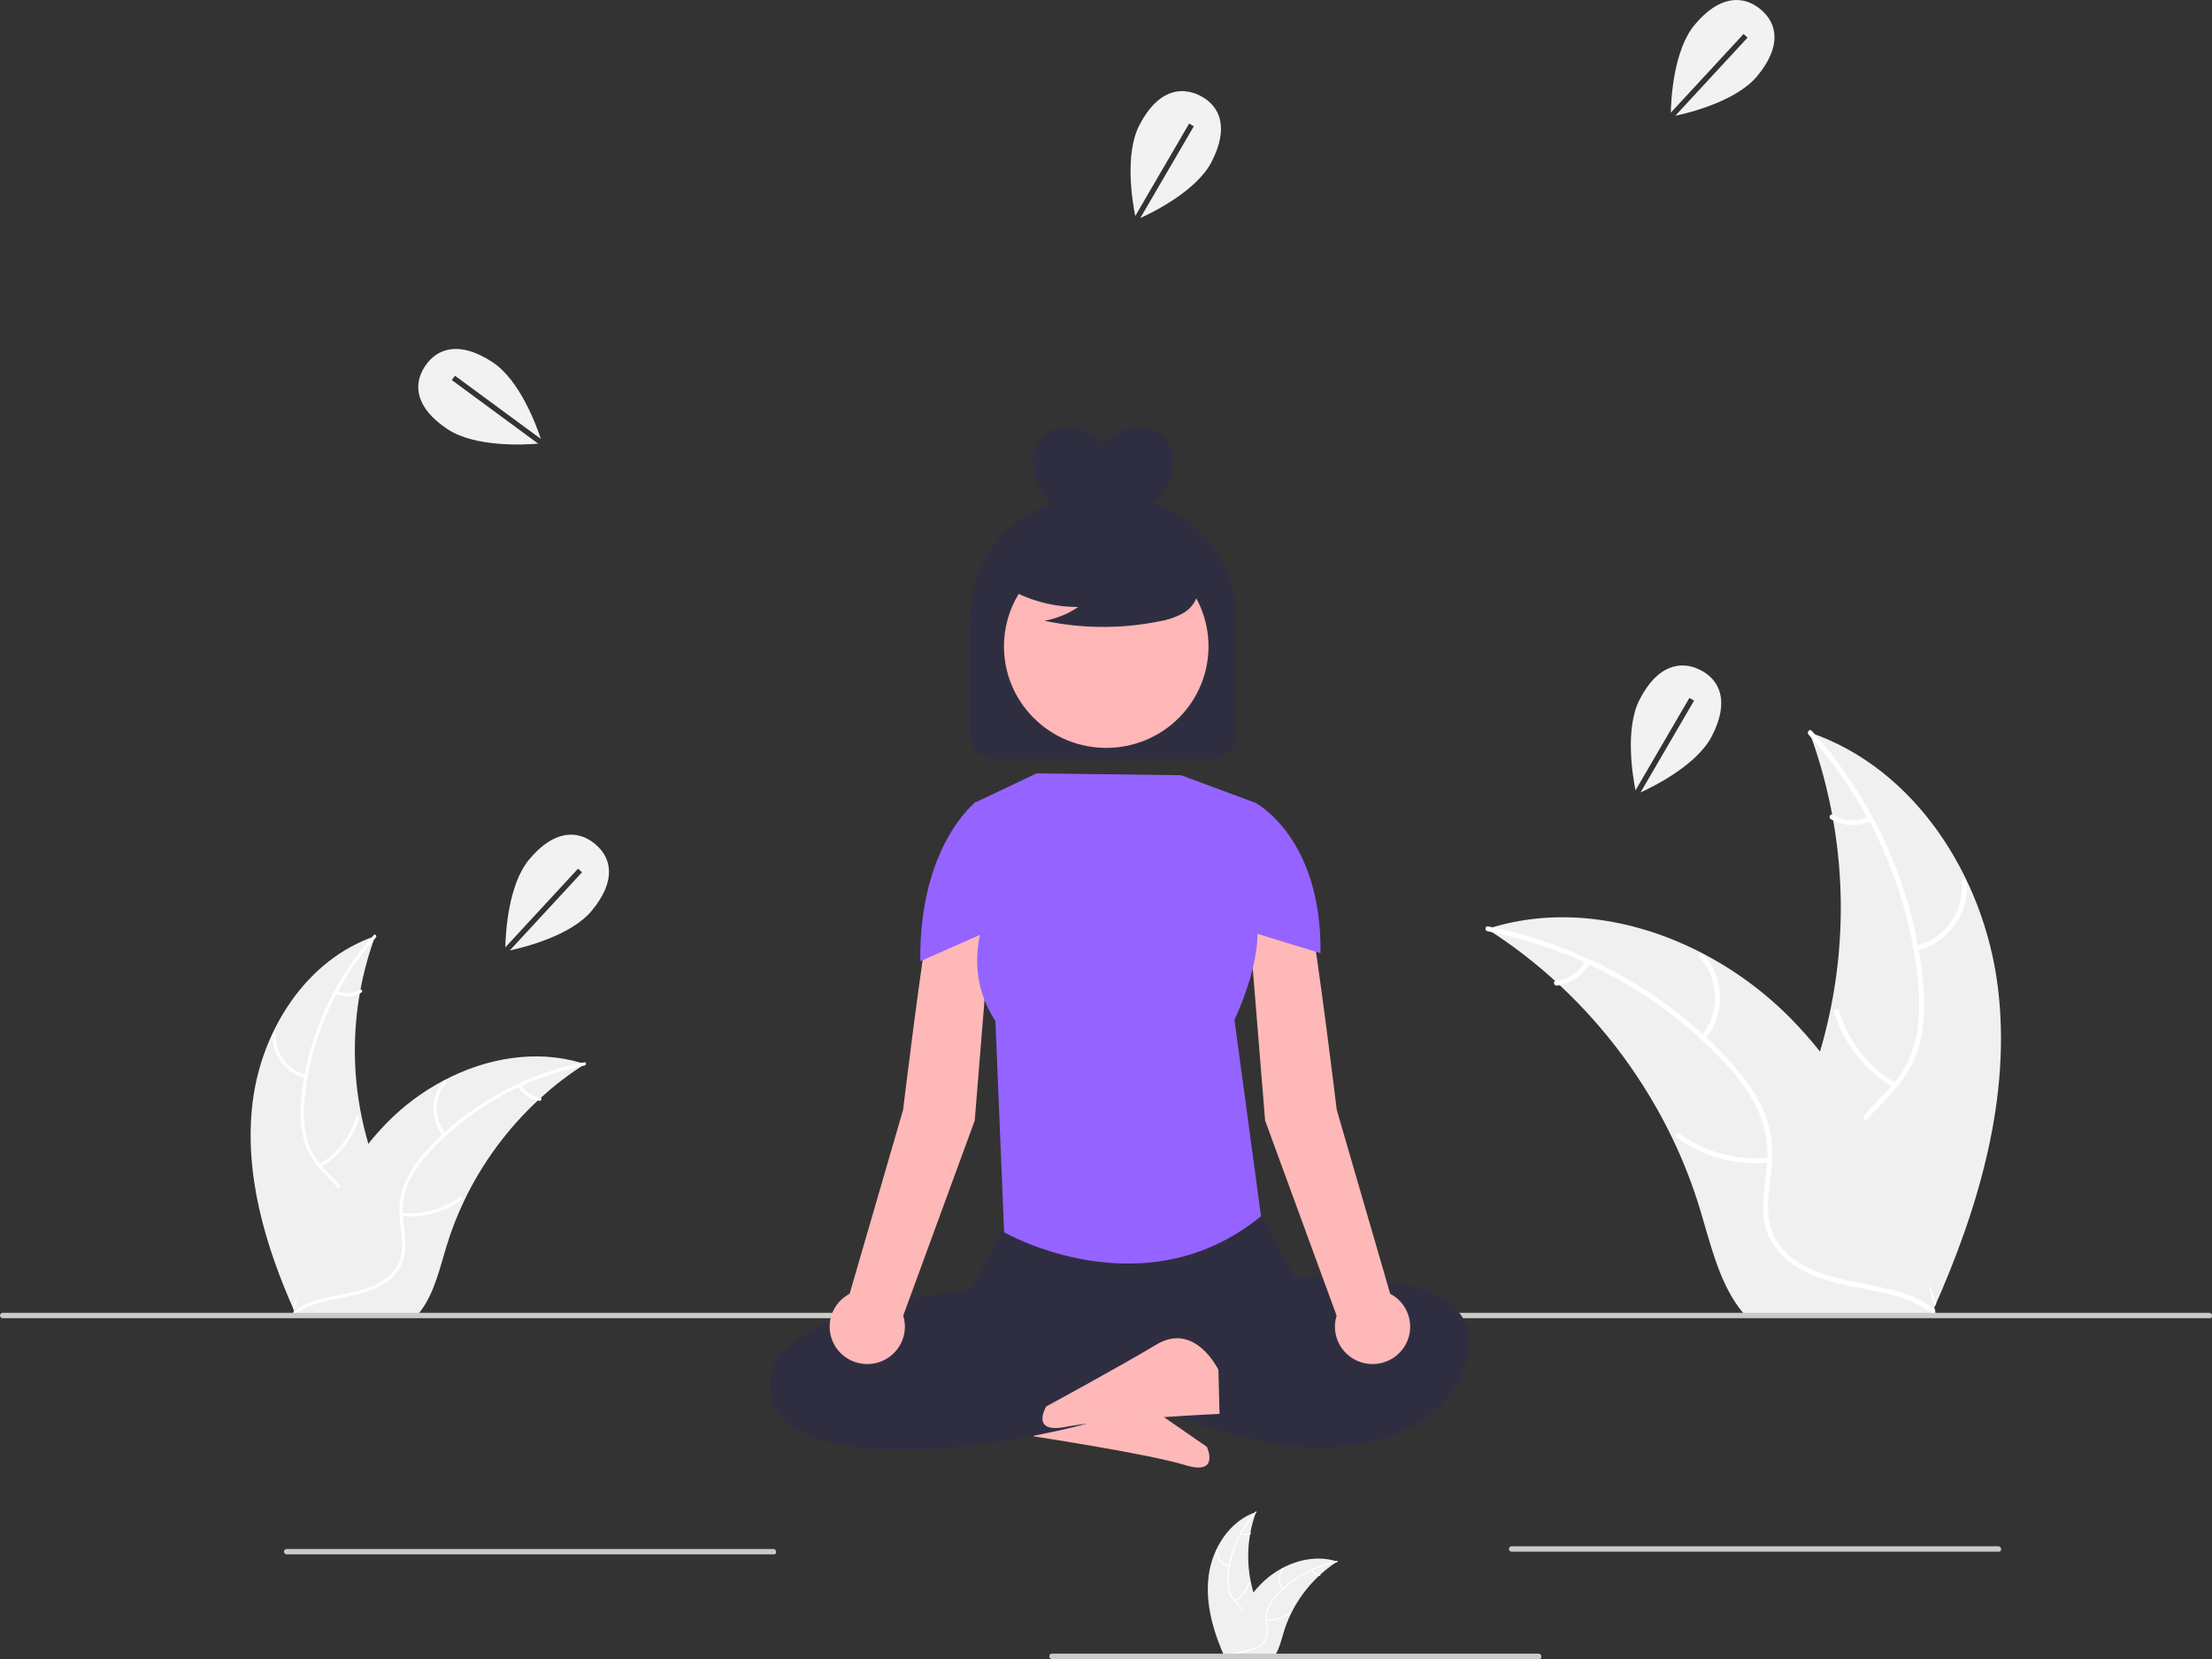 <svg width="400" height="300" viewBox="0 0 400 300" fill="none" xmlns="http://www.w3.org/2000/svg">
<rect x="0" y="0" width="400" height="300" fill="#333333" stroke="none"/>
<g id="relax" clip-path="url(#clip0_1_245)">
<path id="Path 164" d="M187.972 251.843C187.972 251.843 193.063 243.554 199.599 248.455C206.136 253.356 218.24 261.626 218.24 261.626C218.24 261.626 220.719 266.915 214.302 264.929C207.886 262.942 186.938 259.745 186.938 259.745L187.972 251.843Z" fill="#FEB8B8"/>
<path id="Vector" d="M45.698 199.199C47.321 186.252 55.406 173.496 67.847 169.282C62.941 182.609 62.942 197.228 67.85 210.553C69.762 215.685 72.427 221.196 70.628 226.369C69.51 229.587 66.772 232.05 63.713 233.589C60.653 235.129 57.257 235.863 53.904 236.582L53.244 237.124C47.921 225.194 44.076 212.146 45.698 199.199Z" fill="#F0F0F0"/>
<path id="Vector_2" d="M67.971 169.527C60.725 177.584 56.222 187.702 55.101 198.443C54.818 200.752 54.903 203.09 55.354 205.371C55.866 207.58 56.964 209.612 58.534 211.257C59.968 212.82 61.616 214.254 62.642 216.136C63.153 217.107 63.45 218.174 63.516 219.267C63.582 220.36 63.415 221.455 63.024 222.479C62.119 225.057 60.334 227.157 58.517 229.152C56.499 231.366 54.368 233.634 53.511 236.57C53.407 236.926 52.857 236.745 52.96 236.39C54.453 231.282 59.448 228.381 61.831 223.781C62.942 221.634 63.409 219.142 62.367 216.877C61.455 214.895 59.757 213.415 58.292 211.845C56.736 210.262 55.594 208.326 54.966 206.205C54.4 203.953 54.223 201.622 54.445 199.312C54.86 194.103 56.098 188.991 58.113 184.164C60.382 178.642 63.587 173.546 67.587 169.096C67.835 168.821 68.217 169.254 67.971 169.527Z" fill="white"/>
<path id="Vector_3" d="M55.257 194.964C53.466 194.532 51.889 193.483 50.806 192.004C49.723 190.525 49.205 188.712 49.344 186.889C49.374 186.52 49.953 186.548 49.923 186.917C49.79 188.615 50.273 190.304 51.284 191.679C52.295 193.054 53.769 194.026 55.438 194.418C55.801 194.503 55.617 195.049 55.257 194.964Z" fill="white"/>
<path id="Vector_4" d="M57.702 210.56C60.936 208.643 63.323 205.588 64.388 202.003C64.493 201.647 65.043 201.828 64.938 202.183C63.823 205.912 61.332 209.087 57.963 211.073C57.642 211.262 57.383 210.748 57.702 210.56Z" fill="white"/>
<path id="Vector_5" d="M60.92 179.187C61.578 179.497 62.303 179.64 63.03 179.603C63.757 179.567 64.464 179.351 65.086 178.977C65.405 178.784 65.663 179.298 65.347 179.49C64.657 179.901 63.876 180.138 63.073 180.18C62.27 180.222 61.468 180.069 60.738 179.733C60.667 179.707 60.608 179.655 60.574 179.587C60.539 179.52 60.532 179.442 60.554 179.369C60.578 179.297 60.63 179.238 60.699 179.203C60.767 179.169 60.847 179.163 60.92 179.187Z" fill="white"/>
<path id="Vector_6" d="M105.771 192.407C105.575 192.534 105.379 192.66 105.184 192.791C102.563 194.501 100.088 196.419 97.78 198.527C97.599 198.687 97.418 198.852 97.243 199.017C91.739 204.154 87.243 210.261 83.986 217.027C82.692 219.72 81.606 222.508 80.739 225.365C79.541 229.31 78.558 233.683 76.186 236.91C75.943 237.249 75.678 237.574 75.394 237.881H53.961C53.912 237.856 53.864 237.837 53.815 237.813L52.959 237.852C52.993 237.701 53.032 237.546 53.066 237.395C53.086 237.308 53.11 237.221 53.13 237.133C53.145 237.075 53.159 237.017 53.169 236.963C53.174 236.944 53.179 236.925 53.184 236.91C53.194 236.857 53.208 236.808 53.218 236.76C53.433 235.891 53.655 235.022 53.883 234.153C53.883 234.149 53.883 234.149 53.888 234.144C55.644 227.529 57.971 221.002 61.223 215.032C61.321 214.853 61.418 214.668 61.526 214.489C63.007 211.806 64.706 209.248 66.607 206.84C67.652 205.525 68.763 204.263 69.937 203.06C72.975 199.956 76.487 197.345 80.343 195.324C88.03 191.296 96.929 189.753 105.145 192.213C105.355 192.276 105.56 192.339 105.771 192.407Z" fill="#F0F0F0"/>
<path id="Vector_7" d="M105.722 192.677C95.05 194.781 85.316 200.169 77.904 208.075C76.278 209.749 74.928 211.667 73.904 213.758C72.973 215.827 72.617 218.106 72.873 220.358C73.069 222.463 73.515 224.593 73.193 226.708C73.011 227.788 72.602 228.818 71.992 229.73C71.381 230.642 70.583 231.416 69.65 232.001C67.363 233.518 64.664 234.129 62.003 234.636C59.049 235.198 55.971 235.736 53.506 237.567C53.207 237.789 52.877 237.316 53.176 237.094C57.466 233.908 63.214 234.577 67.907 232.327C70.097 231.278 71.981 229.567 72.524 227.135C72.998 225.008 72.54 222.811 72.322 220.682C72.04 218.489 72.303 216.261 73.089 214.192C74.002 212.056 75.276 210.089 76.854 208.377C80.346 204.466 84.435 201.124 88.972 198.474C94.134 195.421 99.784 193.266 105.678 192.104C106.043 192.032 106.085 192.606 105.722 192.677Z" fill="white"/>
<path id="Vector_8" d="M80.14 205.39C78.972 203.976 78.349 202.196 78.382 200.367C78.414 198.539 79.1 196.782 80.318 195.41C80.565 195.133 81.01 195.501 80.763 195.779C79.627 197.054 78.987 198.691 78.961 200.394C78.934 202.096 79.521 203.752 80.616 205.063C80.854 205.348 80.376 205.673 80.14 205.39Z" fill="white"/>
<path id="Vector_9" d="M72.632 219.304C76.376 219.706 80.135 218.693 83.16 216.467C83.46 216.246 83.79 216.719 83.49 216.939C80.338 219.25 76.424 220.297 72.528 219.87C72.157 219.829 72.262 219.263 72.632 219.304Z" fill="white"/>
<path id="Vector_10" d="M94.233 196.177C94.57 196.818 95.062 197.365 95.665 197.77C96.268 198.176 96.963 198.426 97.687 198.499C98.059 198.535 97.953 199.101 97.584 199.065C96.783 198.98 96.016 198.703 95.349 198.257C94.682 197.81 94.135 197.209 93.757 196.504C93.715 196.441 93.7 196.364 93.713 196.29C93.727 196.216 93.769 196.149 93.83 196.104C93.893 196.061 93.971 196.045 94.046 196.058C94.122 196.072 94.189 196.115 94.233 196.177Z" fill="white"/>
<path id="Vector_11" d="M218.555 285.009C219.184 279.991 222.317 275.047 227.139 273.415C225.237 278.579 225.238 284.245 227.14 289.409C227.881 291.398 228.914 293.534 228.217 295.538C227.718 296.778 226.758 297.779 225.537 298.337C224.325 298.883 223.047 299.273 221.735 299.497L221.48 299.707C219.417 295.083 217.926 290.027 218.555 285.009Z" fill="#F0F0F0"/>
<path id="Vector_12" d="M227.187 273.509C224.379 276.632 222.634 280.553 222.199 284.716C222.089 285.611 222.123 286.517 222.297 287.401C222.496 288.257 222.921 289.044 223.53 289.682C224.136 290.246 224.67 290.881 225.122 291.573C225.32 291.949 225.435 292.362 225.461 292.786C225.486 293.21 225.421 293.634 225.27 294.031C224.868 295 224.274 295.88 223.523 296.617C222.741 297.475 221.915 298.354 221.583 299.492C221.543 299.63 221.329 299.56 221.37 299.422C221.948 297.443 223.884 296.318 224.807 294.536C225.045 294.135 225.188 293.685 225.224 293.222C225.26 292.758 225.188 292.292 225.015 291.86C224.596 291.131 224.063 290.472 223.436 289.91C222.833 289.296 222.39 288.546 222.147 287.724C221.927 286.851 221.859 285.948 221.945 285.053C222.106 283.034 222.586 281.053 223.367 279.182C224.246 277.042 225.488 275.067 227.038 273.342C227.134 273.236 227.282 273.403 227.187 273.509Z" fill="white"/>
<path id="Vector_13" d="M222.26 283.367C221.566 283.2 220.954 282.794 220.535 282.22C220.115 281.647 219.914 280.944 219.968 280.238C219.98 280.095 220.204 280.106 220.192 280.249C220.141 280.907 220.328 281.561 220.72 282.094C221.112 282.627 221.683 283.004 222.33 283.156C222.47 283.189 222.399 283.4 222.26 283.367Z" fill="white"/>
<path id="Vector_14" d="M223.207 289.412C224.461 288.669 225.386 287.485 225.798 286.095C225.839 285.958 226.052 286.028 226.012 286.165C225.579 287.61 224.614 288.841 223.308 289.611C223.184 289.684 223.084 289.485 223.207 289.412Z" fill="white"/>
<path id="Vector_15" d="M224.454 277.253C224.709 277.373 224.99 277.429 225.272 277.414C225.554 277.4 225.828 277.317 226.069 277.172C226.193 277.097 226.293 277.296 226.17 277.371C225.903 277.53 225.6 277.622 225.289 277.638C224.977 277.654 224.667 277.595 224.384 277.464C224.356 277.454 224.333 277.434 224.32 277.408C224.307 277.382 224.304 277.352 224.313 277.324C224.322 277.296 224.342 277.273 224.369 277.259C224.395 277.246 224.426 277.244 224.454 277.253Z" fill="white"/>
<path id="Vector_16" d="M241.836 282.377C241.761 282.426 241.685 282.474 241.609 282.525C240.593 283.188 239.634 283.931 238.74 284.748C238.67 284.81 238.599 284.874 238.531 284.938C236.398 286.929 234.656 289.296 233.394 291.918C232.892 292.962 232.472 294.042 232.135 295.149C231.671 296.678 231.29 298.373 230.371 299.624C230.276 299.755 230.174 299.881 230.064 300H221.757C221.739 299.991 221.72 299.983 221.701 299.974L221.369 299.989C221.382 299.93 221.397 299.87 221.411 299.812C221.418 299.778 221.428 299.744 221.435 299.71C221.441 299.688 221.447 299.665 221.451 299.644C221.452 299.637 221.454 299.629 221.456 299.624C221.46 299.603 221.466 299.584 221.469 299.565C221.553 299.229 221.639 298.892 221.727 298.555L221.729 298.552C222.378 295.98 223.332 293.494 224.572 291.145C224.61 291.075 224.648 291.004 224.689 290.934C225.263 289.895 225.922 288.903 226.658 287.97C227.063 287.461 227.494 286.972 227.949 286.505C229.126 285.302 230.487 284.29 231.982 283.507C234.961 281.946 238.41 281.348 241.594 282.301C241.675 282.326 241.755 282.35 241.836 282.377Z" fill="#F0F0F0"/>
<path id="Vector_17" d="M241.818 282.481C237.681 283.297 233.909 285.385 231.037 288.449C230.407 289.098 229.883 289.841 229.486 290.651C229.125 291.453 228.987 292.336 229.087 293.209C229.228 294.021 229.27 294.848 229.211 295.67C229.14 296.089 228.982 296.488 228.745 296.841C228.509 297.195 228.199 297.495 227.838 297.721C226.929 298.255 225.921 298.602 224.874 298.742C223.729 298.96 222.537 299.169 221.581 299.878C221.465 299.964 221.337 299.781 221.453 299.695C223.116 298.46 225.344 298.719 227.162 297.848C227.595 297.67 227.982 297.396 228.292 297.047C228.602 296.699 228.828 296.284 228.951 295.835C229.059 295.003 229.033 294.159 228.873 293.335C228.764 292.485 228.866 291.621 229.17 290.819C229.524 289.991 230.018 289.229 230.63 288.566C231.983 287.05 233.568 285.755 235.326 284.728C237.327 283.545 239.516 282.71 241.8 282.259C241.942 282.231 241.958 282.454 241.818 282.481Z" fill="white"/>
<path id="Vector_18" d="M231.903 287.408C231.451 286.86 231.209 286.17 231.222 285.462C231.234 284.753 231.5 284.072 231.972 283.54C232.068 283.433 232.24 283.576 232.145 283.683C231.704 284.178 231.457 284.812 231.446 285.472C231.436 286.132 231.663 286.773 232.088 287.281C232.18 287.392 231.995 287.518 231.903 287.408Z" fill="white"/>
<path id="Vector_19" d="M228.993 292.801C230.444 292.957 231.901 292.564 233.074 291.701C233.19 291.615 233.318 291.799 233.202 291.884C231.98 292.78 230.463 293.185 228.953 293.02C228.809 293.004 228.85 292.785 228.993 292.801Z" fill="white"/>
<path id="Vector_20" d="M237.365 283.838C237.496 284.086 237.686 284.298 237.92 284.455C238.153 284.612 238.423 284.709 238.704 284.737C238.848 284.752 238.807 284.971 238.663 284.957C238.353 284.924 238.056 284.817 237.798 284.644C237.539 284.471 237.327 284.237 237.18 283.964C237.164 283.94 237.158 283.91 237.164 283.881C237.169 283.853 237.185 283.827 237.209 283.809C237.233 283.793 237.263 283.786 237.293 283.792C237.322 283.797 237.348 283.813 237.365 283.838Z" fill="white"/>
<path id="Vector_21" d="M361.266 178.426C358.772 158.526 346.345 138.918 327.222 132.442C334.764 152.925 334.762 175.395 327.217 195.877C324.279 203.766 320.183 212.236 322.947 220.186C324.667 225.133 328.874 228.918 333.577 231.285C338.28 233.651 343.499 234.779 348.653 235.885L349.667 236.717C357.849 218.381 363.759 198.326 361.266 178.426Z" fill="#F0F0F0"/>
<path id="Vector_22" d="M327.032 132.818C338.169 145.202 345.09 160.753 346.814 177.264C347.162 180.803 347.204 184.423 346.424 187.912C345.638 191.307 343.95 194.431 341.536 196.959C339.333 199.361 336.799 201.566 335.223 204.458C333.561 207.506 333.497 210.97 334.635 214.208C336.026 218.169 338.77 221.398 341.563 224.464C344.664 227.867 347.94 231.354 349.258 235.866C349.418 236.412 350.263 236.134 350.103 235.589C347.81 227.738 340.131 223.279 336.47 216.209C334.761 212.909 334.044 209.079 335.645 205.596C337.046 202.551 339.657 200.276 341.909 197.862C344.274 195.328 346.087 192.548 347.021 189.193C347.976 185.761 348.077 182.131 347.822 178.599C347.184 170.592 345.281 162.735 342.183 155.315C338.696 146.828 333.771 138.995 327.622 132.155C327.241 131.732 326.654 132.398 327.032 132.818Z" fill="white"/>
<path id="Vector_23" d="M346.574 171.915C349.326 171.252 351.751 169.64 353.415 167.366C355.08 165.093 355.876 162.306 355.662 159.504C355.616 158.937 354.727 158.98 354.772 159.548C354.977 162.157 354.235 164.753 352.68 166.867C351.126 168.981 348.861 170.474 346.295 171.076C345.737 171.207 346.02 172.046 346.574 171.915Z" fill="white"/>
<path id="Vector_24" d="M342.815 195.887C337.845 192.942 334.176 188.245 332.539 182.735C332.378 182.189 331.532 182.466 331.694 183.012C333.407 188.743 337.235 193.623 342.414 196.676C342.908 196.967 343.306 196.176 342.815 195.887Z" fill="white"/>
<path id="Vector_25" d="M337.87 147.665C336.859 148.142 335.744 148.362 334.626 148.306C333.509 148.249 332.422 147.918 331.465 147.342C330.976 147.046 330.578 147.837 331.065 148.132C332.125 148.763 333.325 149.127 334.56 149.192C335.795 149.257 337.027 149.021 338.149 148.504C338.259 148.464 338.349 148.384 338.402 148.281C338.454 148.177 338.465 148.057 338.432 147.946C338.394 147.835 338.314 147.743 338.209 147.691C338.104 147.638 337.982 147.629 337.87 147.665Z" fill="white"/>
<path id="Vector_26" d="M268.932 167.986C269.232 168.18 269.533 168.374 269.834 168.575C273.861 171.204 277.667 174.152 281.213 177.392C281.491 177.639 281.769 177.892 282.04 178.146C290.5 186.042 297.409 195.428 302.416 205.828C304.405 209.968 306.073 214.252 307.407 218.643C309.248 224.707 310.759 231.428 314.404 236.389C314.779 236.911 315.186 237.409 315.622 237.881H348.565C348.64 237.843 348.715 237.814 348.791 237.776L350.106 237.836C350.053 237.605 349.993 237.366 349.94 237.135C349.91 237 349.873 236.866 349.843 236.732C349.82 236.642 349.798 236.553 349.783 236.471C349.775 236.441 349.768 236.411 349.76 236.389C349.745 236.307 349.722 236.232 349.707 236.158C349.377 234.822 349.036 233.487 348.685 232.152C348.685 232.144 348.685 232.144 348.678 232.137C345.979 221.97 342.402 211.937 337.404 202.762C337.253 202.486 337.103 202.202 336.938 201.926C334.662 197.803 332.05 193.871 329.128 190.17C327.522 188.149 325.814 186.21 324.01 184.36C319.34 179.588 313.942 175.576 308.016 172.469C296.2 166.278 282.521 163.906 269.894 167.688C269.571 167.785 269.255 167.882 268.932 167.986Z" fill="#F0F0F0"/>
<path id="Vector_27" d="M269.006 168.401C285.41 171.635 300.371 179.916 311.763 192.068C314.188 194.687 316.418 197.552 317.912 200.803C319.344 203.984 319.891 207.486 319.497 210.948C319.196 214.182 318.51 217.456 319.005 220.707C319.528 224.134 321.578 226.938 324.451 228.843C327.965 231.175 332.115 232.114 336.204 232.893C340.745 233.757 345.476 234.584 349.265 237.398C349.725 237.74 350.231 237.012 349.772 236.672C343.179 231.774 334.343 232.802 327.13 229.345C323.764 227.731 320.868 225.102 320.034 221.364C319.305 218.095 320.009 214.718 320.343 211.446C320.694 208.01 320.455 204.706 319.165 201.47C317.846 198.158 315.724 195.2 313.378 192.532C308.011 186.521 301.726 181.384 294.751 177.311C286.817 172.618 278.133 169.306 269.074 167.52C268.514 167.409 268.449 168.291 269.006 168.401Z" fill="white"/>
<path id="Vector_28" d="M308.327 187.941C310.122 185.767 311.08 183.031 311.03 180.221C310.98 177.411 309.925 174.71 308.054 172.601C307.674 172.176 306.989 172.742 307.37 173.168C309.116 175.129 310.099 177.645 310.14 180.262C310.181 182.878 309.279 185.424 307.595 187.438C307.23 187.876 307.964 188.377 308.327 187.941Z" fill="white"/>
<path id="Vector_29" d="M319.868 209.328C314.113 209.946 308.334 208.389 303.685 204.966C303.224 204.627 302.718 205.354 303.178 205.693C308.023 209.245 314.04 210.854 320.027 210.197C320.598 210.134 320.436 209.265 319.868 209.328Z" fill="white"/>
<path id="Vector_30" d="M286.666 173.78C286.148 174.765 285.392 175.606 284.465 176.229C283.538 176.852 282.47 177.237 281.357 177.349C280.786 177.405 280.948 178.274 281.516 178.219C282.745 178.089 283.924 177.663 284.95 176.977C285.975 176.291 286.816 175.366 287.398 174.283C287.461 174.186 287.485 174.068 287.464 173.954C287.443 173.84 287.379 173.737 287.285 173.668C287.188 173.602 287.068 173.577 286.952 173.598C286.836 173.619 286.733 173.684 286.666 173.78Z" fill="white"/>
<path id="Vector_31" d="M399.671 238.366H0.489C0.359 238.366 0.235 238.315 0.143 238.224C0.052 238.133 0 238.009 0 237.881C0 237.752 0.052 237.629 0.143 237.538C0.235 237.447 0.359 237.395 0.489 237.395H399.511C399.641 237.395 399.765 237.447 399.857 237.538C399.948 237.629 400 237.752 400 237.881C400 238.149 399.941 238.366 399.671 238.366Z" fill="#CACACA"/>
<path id="Vector_32" d="M140.013 281.073H51.834C51.704 281.073 51.58 281.022 51.488 280.931C51.396 280.84 51.345 280.716 51.345 280.588C51.345 280.459 51.396 280.336 51.488 280.245C51.58 280.154 51.704 280.102 51.834 280.102H139.853C139.983 280.102 140.107 280.154 140.199 280.245C140.291 280.336 140.342 280.459 140.342 280.588C140.342 280.856 140.283 281.073 140.013 281.073Z" fill="#CACACA"/>
<path id="Vector_33" d="M278.399 300H190.22C190.09 300 189.966 299.949 189.874 299.858C189.783 299.767 189.731 299.643 189.731 299.515C189.731 299.386 189.783 299.262 189.874 299.171C189.966 299.08 190.09 299.029 190.22 299.029H278.24C278.369 299.029 278.494 299.08 278.585 299.171C278.677 299.262 278.729 299.386 278.729 299.515C278.729 299.783 278.669 300 278.399 300Z" fill="#CACACA"/>
<path id="Vector_34" d="M361.529 280.588H273.35C273.22 280.588 273.096 280.537 273.004 280.446C272.912 280.355 272.861 280.231 272.861 280.102C272.861 279.974 272.912 279.85 273.004 279.759C273.096 279.668 273.22 279.617 273.35 279.617H361.369C361.499 279.617 361.623 279.668 361.715 279.759C361.807 279.85 361.858 279.974 361.858 280.102C361.858 280.37 361.799 280.588 361.529 280.588Z" fill="#CACACA"/>
<path id="Path 161" d="M162.963 262.146C157.485 262.146 152.47 261.625 148.486 260.394C143.75 258.93 140.776 256.563 139.646 253.354C139.115 251.991 138.957 250.514 139.187 249.07C139.417 247.627 140.027 246.27 140.955 245.137C147.962 236.076 172.274 233.521 175.536 233.219L182.154 220.782C182.578 217.814 180.574 215.568 184.036 215.512L224.982 214.96C228.381 214.889 227.416 216.978 227.998 219.872L234.237 230.924L207.388 242.17L211.447 251.987L211.182 252.14C203.324 256.663 180.726 262.145 162.963 262.146Z" fill="#2F2E41"/>
<path id="Path 162" d="M230.52 231.396C230.52 231.396 268.016 227.137 265.571 244.172C263.125 261.206 234.596 273.273 191.393 244.172L196.284 235.654C196.284 235.654 212.383 234.86 222.165 230.601L230.52 231.396Z" fill="#2F2E41"/>
<path id="Path 166" d="M177.435 154.222C177.435 154.222 170.308 152.936 168.364 163.867C166.421 174.798 163.307 200.691 163.307 200.691L153.64 233.951C152.5 234.551 151.556 235.461 150.917 236.575C150.279 237.688 149.973 238.959 150.035 240.239C150.097 241.518 150.525 242.754 151.268 243.802C152.012 244.849 153.04 245.665 154.233 246.154C155.426 246.643 156.735 246.785 158.006 246.563C159.278 246.342 160.459 245.766 161.413 244.903C162.367 244.04 163.054 242.925 163.393 241.689C163.733 240.453 163.711 239.146 163.33 237.922L176.265 202.622L178.73 172.229V156.303C178.73 155.871 178.609 155.448 178.38 155.08C178.151 154.713 177.824 154.416 177.435 154.222Z" fill="#FEB8B8"/>
<path id="Path 166_2" d="M227.598 154.222C227.598 154.222 234.725 152.936 236.668 163.867C238.612 174.798 241.725 200.691 241.725 200.691L251.392 233.951C252.533 234.551 253.477 235.461 254.115 236.575C254.754 237.688 255.06 238.959 254.998 240.239C254.935 241.518 254.508 242.754 253.764 243.802C253.021 244.849 251.993 245.665 250.8 246.154C249.606 246.643 248.298 246.785 247.026 246.563C245.755 246.342 244.573 245.766 243.619 244.903C242.665 244.04 241.979 242.925 241.639 241.689C241.3 240.453 241.322 239.146 241.703 237.922L228.768 202.622L226.302 172.229V156.303C226.302 155.871 226.423 155.448 226.652 155.08C226.881 154.713 227.209 154.416 227.598 154.222Z" fill="#FEB8B8"/>
<path id="Vector_35" d="M227.055 145.187L213.574 140.183L187.446 139.849L176.199 145.187L179.358 163.205C179.358 163.205 172.98 173.922 180.002 184.642L181.578 222.836C181.578 222.836 206.769 237.334 228.033 219.924L223.227 184.413C223.227 184.413 231.265 167.936 225.035 161.815L227.055 145.187Z" fill="#9563FF"/>
<path id="Vector_36" d="M221.564 150.786L227.055 145.187C227.055 145.187 239.037 151.442 238.791 172.364L223.675 167.741L221.564 150.786Z" fill="#9563FF"/>
<path id="Vector_37" d="M182.299 150.786L176.465 144.997C176.465 144.997 166.172 152.898 166.419 173.82L180.188 167.741L182.299 150.786Z" fill="#9563FF"/>
<path id="Path 163" d="M220.325 247.704C220.325 247.704 216.126 238.936 209.113 243.14C202.101 247.343 189.199 254.324 189.199 254.324C189.199 254.324 186.181 259.33 192.771 258.014C199.36 256.697 220.529 255.669 220.529 255.669L220.325 247.704Z" fill="#FEB8B8"/>
<path id="Vector_38" d="M208.659 90.97C208.719 90.914 208.781 90.863 208.839 90.805C212.591 87.081 213.352 81.798 210.538 79.005C207.878 76.366 202.98 76.898 199.282 80.108C196.112 77.112 191.861 76.277 189.11 78.345C185.937 80.729 185.961 86.066 189.165 90.264C189.384 90.552 189.615 90.824 189.851 91.085C185.588 92.634 181.907 95.445 179.307 99.138C176.706 102.831 175.311 107.228 175.312 111.733V132.66C175.312 133.273 175.433 133.881 175.67 134.448C175.907 135.015 176.253 135.53 176.691 135.964C177.128 136.398 177.647 136.742 178.218 136.977C178.789 137.212 179.402 137.332 180.02 137.332H218.991C220.198 137.332 221.355 136.857 222.208 136.01C223.062 135.163 223.541 134.014 223.541 132.816V111.733C223.54 107.167 222.107 102.715 219.44 98.994C216.773 95.273 213.005 92.469 208.659 90.97Z" fill="#2F2E41"/>
<path id="Vector_39" d="M213.118 129.869C220.34 122.702 220.34 111.081 213.118 103.914C205.896 96.746 194.187 96.746 186.965 103.914C179.744 111.081 179.744 122.702 186.965 129.869C194.187 137.036 205.896 137.036 213.118 129.869Z" fill="#FFB6B6"/>
<path id="Vector_40" d="M180.61 105.347C184.836 108.238 189.852 109.776 194.984 109.756C193.153 111.016 191.069 111.867 188.875 112.25C195.699 113.703 202.752 113.742 209.591 112.366C211.112 112.124 212.579 111.624 213.928 110.887C214.601 110.515 215.186 110.006 215.648 109.394C216.109 108.782 216.435 108.08 216.605 107.334C217.059 104.758 215.036 102.416 212.934 100.839C209.714 98.46 206.003 96.821 202.067 96.04C198.131 95.26 194.07 95.357 190.177 96.325C187.635 96.978 185.088 98.079 183.437 100.105C181.786 102.132 181.296 105.255 182.87 107.342L180.61 105.347Z" fill="#2F2E41"/>
<path id="Vector_41" d="M81.697 68.723L82.279 67.943L97.805 79.372C96.961 76.82 93.975 68.73 89.079 65.502C83.231 61.645 79.116 62.845 76.874 66.194C74.632 69.543 75.112 73.772 80.961 77.628C85.918 80.897 94.75 80.443 97.326 80.229L81.697 68.723Z" fill="#F2F2F2"/>
<path id="Vector_42" d="M315.29 6.15L316.01 6.806L302.942 20.942C305.587 20.375 314.005 18.268 317.75 13.772C322.222 8.4 321.448 4.214 318.326 1.653C315.203 -0.908 310.914 -0.875 306.441 4.497C302.65 9.051 302.187 17.815 302.133 20.381L315.29 6.15Z" fill="#F2F2F2"/>
<path id="Vector_43" d="M104.532 157.08L105.252 157.737L92.184 171.872C94.829 171.305 103.248 169.199 106.992 164.702C111.465 159.33 110.69 155.144 107.568 152.583C104.445 150.022 100.157 150.056 95.683 155.428C91.892 159.981 91.429 168.746 91.376 171.311L104.532 157.08Z" fill="#F2F2F2"/>
<path id="Vector_44" d="M215.034 22.348L215.88 22.835L206.199 39.439C208.659 38.318 216.419 34.456 219.095 29.263C222.293 23.058 220.625 19.137 217.019 17.306C213.412 15.475 209.232 16.428 206.035 22.633C203.324 27.892 204.781 36.549 205.288 39.065L215.034 22.348Z" fill="#F2F2F2"/>
<path id="Vector_45" d="M305.498 126.204L306.345 126.69L296.664 143.295C299.123 142.174 306.884 138.312 309.56 133.118C312.757 126.914 311.09 122.993 307.483 121.162C303.877 119.331 299.697 120.284 296.499 126.488C293.789 131.748 295.245 140.404 295.752 142.921L305.498 126.204Z" fill="#F2F2F2"/>
</g>
<defs>
<clipPath id="clip0_1_245">
<rect width="400" height="300" fill="white"/>
</clipPath>
</defs>
</svg>
